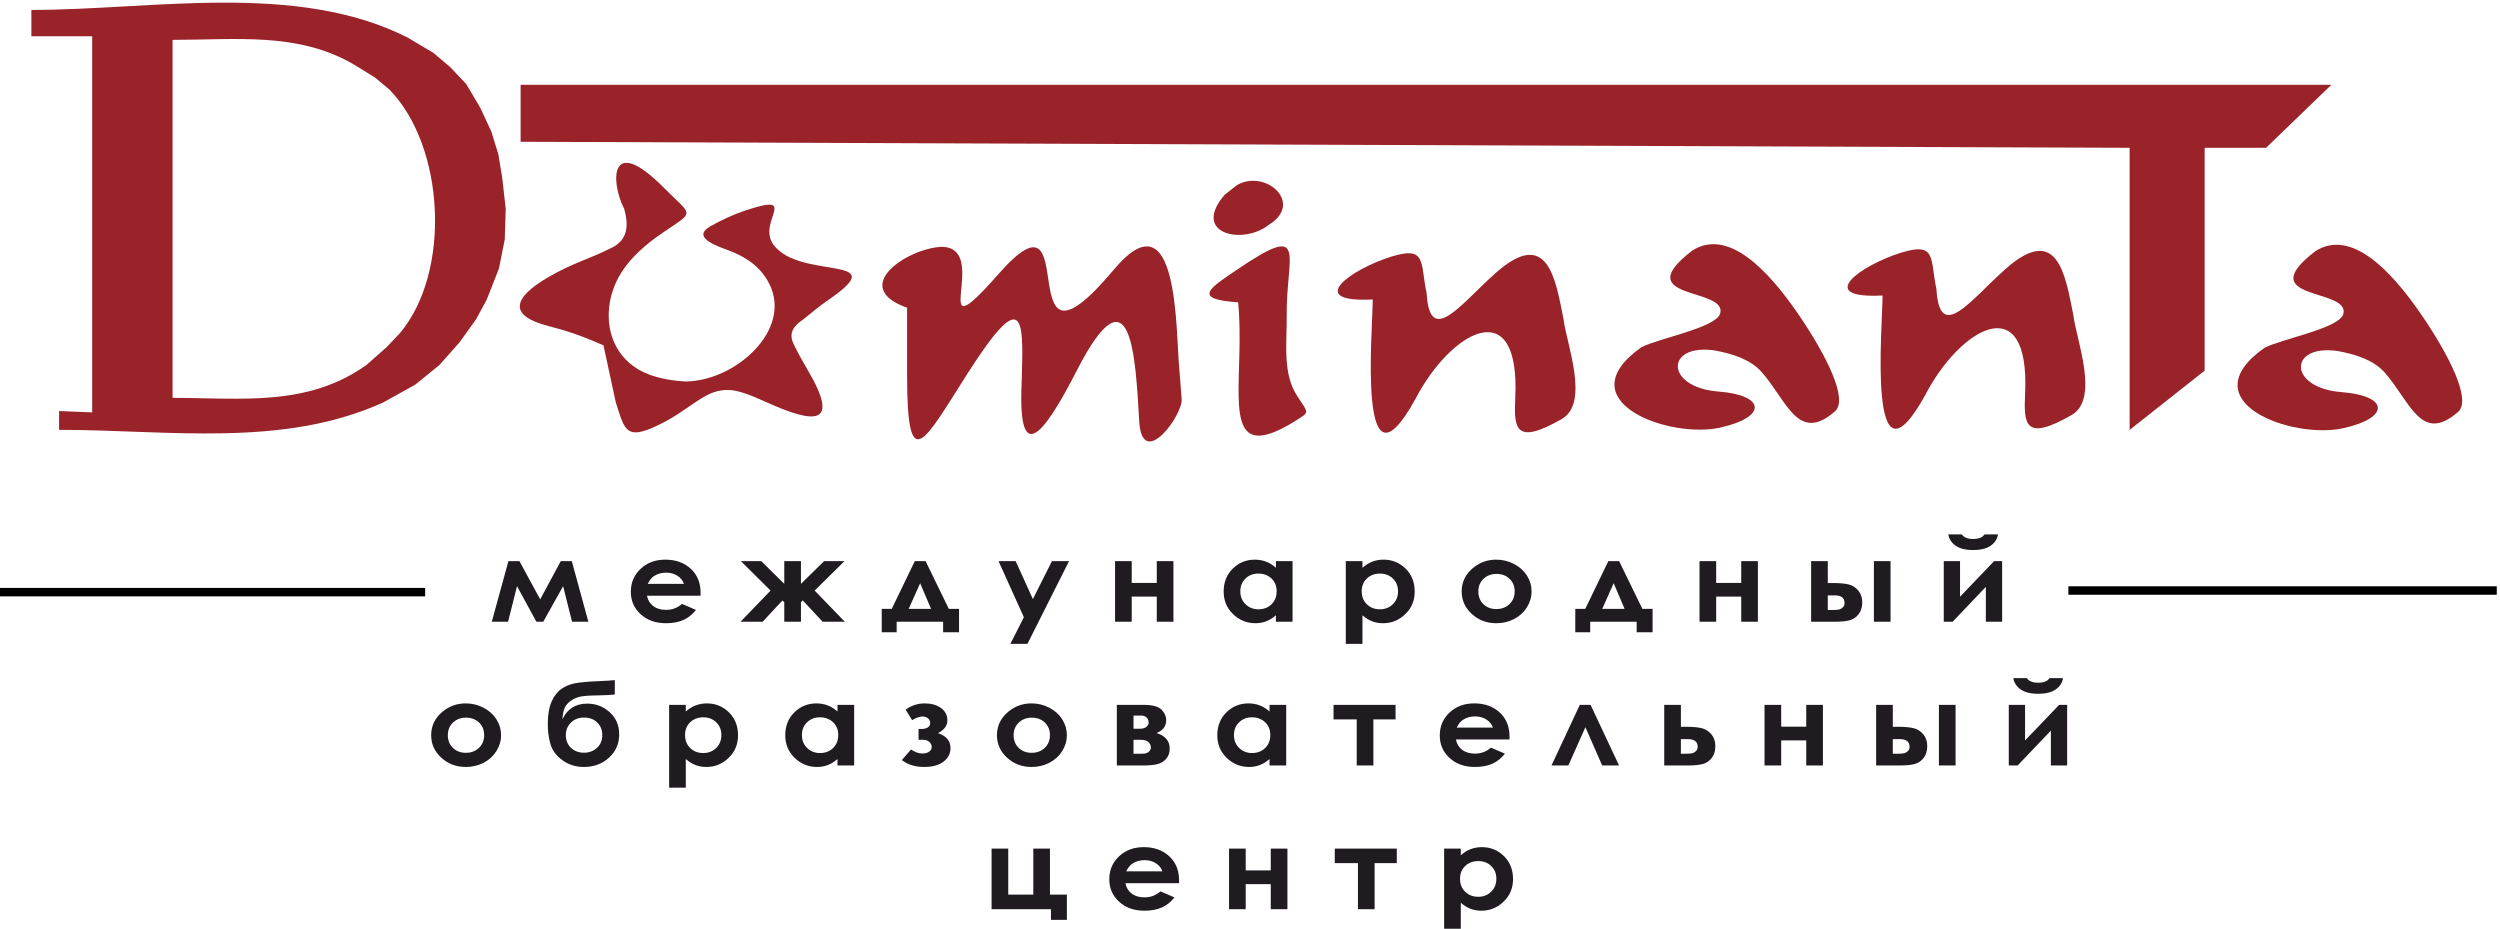 <?xml version="1.0" encoding="UTF-8"?> <!-- Creator: CorelDRAW 2019 (64-Bit) --> <svg xmlns="http://www.w3.org/2000/svg" xmlns:xlink="http://www.w3.org/1999/xlink" xmlns:xodm="http://www.corel.com/coreldraw/odm/2003" xml:space="preserve" width="62.999mm" height="23.404mm" style="shape-rendering:geometricPrecision; text-rendering:geometricPrecision; image-rendering:optimizeQuality; fill-rule:evenodd; clip-rule:evenodd" viewBox="0 0 6299.9 2340.4"> <defs> <style type="text/css"> <![CDATA[ .fil0 {fill:#992329} .fil2 {fill:black;fill-rule:nonzero} .fil1 {fill:#1F1B20;fill-rule:nonzero} ]]> </style> </defs> <g id="Слой_x0020_1">  <g id="_2424392956608"> <g> <path class="fil0" d="M232.29 1039.22c0,-192.09 0,-384.18 0,-576.28 0,-123.85 0,-247.7 0,-371.55 -51.08,0 -102.15,0 -153.22,0 0,-22.12 0,-44.23 0,-66.35 304.96,0 667.19,-72.12 947.68,69.37 21.94,13.03 43.87,26.06 65.8,39.08 14.35,12.21 28.69,24.43 43.03,36.64 13.07,13.86 26.15,27.73 39.23,41.6 11.81,19.92 23.62,39.84 35.43,59.76 9.28,19.94 18.56,39.89 27.84,59.83 5.9,19.13 11.81,38.27 17.71,57.4 3.34,20.26 6.68,40.52 10.02,60.79 2.86,25.66 5.72,51.33 8.59,76.99 -0.82,25.66 -1.64,51.33 -2.46,76.99 -4.91,24.48 -9.82,48.96 -14.73,73.44 -10.22,26.05 -20.45,52.11 -30.68,78.17 -9,16.58 -18,33.17 -27,49.75 -13.91,19.35 -27.82,38.69 -41.73,58.04 -16.78,18.95 -33.55,37.9 -50.32,56.85 -20.46,16.59 -40.92,33.17 -61.37,49.75 -27,15 -54.01,30.01 -81.01,45.01 -254.72,114.72 -541.07,68.7 -816.2,68.7 0,-15.79 0,-31.59 0,-47.38 27.8,1.14 55.59,2.27 83.39,3.4zm202.59 -36.56c0,-296.79 0,-605.42 0,-902.21 161.13,0 314.64,-19.77 455.22,61.08 18.19,11.22 36.39,22.44 54.59,33.66 12.27,10.23 24.54,20.46 36.81,30.69 139.37,143.05 156.29,458.64 26.38,613.51 -11.25,11.85 -22.49,23.69 -33.74,35.53 -16.92,14.94 -33.85,29.88 -50.77,44.82 -148.69,105.92 -313.71,82.92 -488.49,82.92z"></path> <path class="fil0" d="M1673.72 473.92c71.71,72.35 78.84,56.32 -3.43,112.38 -42.72,29.1 -79.52,61.26 -104.05,99.73 -16.76,26.27 -27.63,56.63 -31.14,87.54 -8.03,70.94 23.28,141.32 100.95,170.35 25.29,9.46 55.94,15.46 92.7,17.51 14.43,-0.48 28.48,-2.27 42.18,-5.29 66.15,-14.58 128.72,-59.34 160.02,-112.64 28.69,-48.86 30.81,-105.36 -10.58,-156.42 -18.87,-23.29 -46.79,-42.06 -84.23,-56.04 -28.15,-10.51 -95.5,-32.84 -45.92,-60.79 28.86,-16.27 57.72,-29.67 86.59,-39.31 142.81,-47.73 29.39,27.03 72.35,85.68 66.46,90.72 307.35,23.2 138.34,139.09 -21.42,14.69 -41.73,31.54 -62.6,48.71 -24.16,15.66 -38.24,34.24 -25.54,61.24 10.53,22.4 22.83,44.46 35.88,66.59 84.16,142.73 16.05,135.36 -103.83,81.35 -23.24,-10.47 -47.2,-21.32 -72.78,-27.66 -26.48,-6.81 -52.96,-3.1 -79.44,11.13 -33.18,18.4 -62.91,43.9 -99.57,63.5 -103.62,55.39 -103.85,26.68 -127.72,-46.12l-31.22 -144.36c-52.14,-22.85 -91.3,-36.39 -140.53,-49.09 -97.62,-25.19 -90.19,-69.36 1.63,-122.58 62.84,-36.44 95.54,-42.24 159.84,-74.09 41.01,-20.31 42.66,-56.7 31.44,-97.92 -33.98,-64.32 -39.74,-194.15 100.66,-52.49z"></path> <polygon class="fil0" points="1311.93,357.26 1311.93,213.68 5874.92,213.68 5710.35,372.5 5555.63,372.5 5555.63,934.01 5366.58,1083.28 5366.58,372.46 "></polygon> <path class="fil0" d="M2285.81 945.05c0,-56.53 0,-113.06 0,-169.59 -146.83,-52.21 0.86,-149.51 86.47,-153.44 129.58,0 -46.36,284.67 144.48,67.89 221.81,-251.96 17.9,314 290.2,-10.62 165.04,-196.76 155.44,159.59 165.05,252.3 1.86,24.23 3.72,48.45 5.58,72.68 6.09,38.25 -99.5,184.57 -106.84,56.92 -9.4,-163.44 -20.12,-394.04 -156.28,-129.33 -65.91,128.15 -146.74,262.96 -140.57,51 0.35,-11.96 0.72,-23.64 1.06,-34.91 4.49,-147.33 3.45,-226.47 -136.69,-6.94 -109.88,172.13 -152.46,263.86 -152.46,4.04z"></path> <path class="fil0" d="M3280.59 1015.53c-3.18,-4.91 -6.7,-10.08 -10.23,-15.24 -39.63,-58.1 -26.97,-137.19 -27.89,-204.99 -2.05,-151.74 57.57,-239.94 -126.66,-114.83 -67.42,45.79 -112.95,73.55 4.27,81.35 4.25,43.87 4.07,88.25 3.09,129.75 -3.72,157.19 -19.02,272.97 150.97,162.85 22.26,-14.42 21.6,-15.47 6.45,-38.89z"></path> <path class="fil0" d="M3197.71 566.2c88.95,-54.63 -8.78,-141.36 -80.89,-99.6 -10.23,8.08 -20.46,16.15 -30.69,24.23 -85.51,99.03 46.45,127.75 111.58,75.37z"></path> <path class="fil0" d="M3459.25 754.64c-172.51,8.76 -56.21,-75.97 47.24,-108.05 89.67,-27.81 72.04,16.35 88.47,91.68 7.95,138.08 86.64,26.84 174.86,-51.07 130.47,-115.22 150.14,15.62 170.06,116.55 7.92,63.68 66.41,211.52 -4.08,252 -118.77,68.21 -120.97,23.33 -117.37,-54.14 12.48,-268.68 -164.16,-164.99 -251.74,4.04 -147.53,266.96 -107.44,-174.89 -107.44,-251.01z"></path> <path class="fil0" d="M4264.58 631.32c-163.92,125.83 88.87,92.1 70.21,158.7 -9.96,35.57 -153.03,61.87 -198.53,84.92 -191.07,135.22 68.5,231.85 199.2,202.48 118.28,-26.58 113.76,-81.53 -5.06,-90.77 -135.11,-10.51 -134.56,-121.3 -10.03,-103.63 44.19,8.07 90.43,22.22 118.75,54.33 64.62,73.29 91.63,180.65 184.99,99.13 34.19,-29.86 -22.1,-142.07 -92.57,-244.95 -78.48,-114.57 -178.25,-216.59 -266.96,-160.21z"></path> <path class="fil0" d="M4744.01 744.64c-172.52,8.76 -56.22,-75.97 47.23,-108.05 89.68,-27.81 72.04,16.35 88.47,91.68 7.95,138.07 86.65,26.84 174.86,-51.07 130.47,-115.22 150.15,15.62 170.07,116.55 7.91,63.68 66.4,211.52 -4.08,252 -118.78,68.21 -120.98,23.33 -117.38,-54.14 12.48,-268.68 -164.16,-164.99 -251.74,4.04 -147.53,266.96 -107.43,-174.89 -107.43,-251.01z"></path> <path class="fil0" d="M5834.8 632.81c-163.92,125.83 88.87,92.1 70.21,158.7 -9.96,35.56 -153.03,61.87 -198.53,84.92 -191.07,135.22 68.5,231.85 199.2,202.48 118.28,-26.58 113.76,-81.53 -5.06,-90.78 -135.11,-10.51 -134.56,-121.3 -10.03,-103.62 44.19,8.06 90.43,22.22 118.75,54.33 64.62,73.29 91.63,180.65 184.99,99.12 34.19,-29.85 -22.1,-142.06 -92.57,-244.94 -78.48,-114.57 -178.25,-216.59 -266.96,-160.21z"></path> </g> <path class="fil1" d="M1361.29 1510.35l51.88 -96.31 27.73 0 41.78 152.73 -41.15 0 -22.47 -89.64 -50.09 89.64 -17.25 0 -48.83 -89.69 -22.56 89.69 -41.04 0 41.92 -152.73 27.74 0 52.34 96.31zm404.06 -9.16l-134.96 0c1.96,10.88 7.16,19.56 15.58,26.03 8.41,6.42 19.2,9.64 32.25,9.64 15.69,0 29.1,-5.04 40.36,-15.1l35.25 15.19c-8.79,11.41 -19.36,19.85 -31.62,25.36 -12.31,5.47 -26.89,8.2 -43.78,8.2 -26.2,0 -47.55,-7.53 -64.03,-22.63 -16.46,-15.05 -24.73,-33.94 -24.73,-56.61 0,-23.25 8.27,-42.57 24.73,-57.91 16.48,-15.39 37.1,-23.06 61.98,-23.06 26.36,0 47.83,7.67 64.35,22.96 16.51,15.34 24.78,35.52 24.78,60.69l-0.16 7.24zm-41.82 -29.91c-2.8,-8.34 -8.27,-15.15 -16.42,-20.38 -8.21,-5.22 -17.68,-7.81 -28.51,-7.81 -11.74,0 -22,2.92 -30.89,8.82 -5.53,3.64 -10.69,10.11 -15.42,19.37l91.24 0zm252.83 46.35l-4.73 -4.46 -49.71 53.6 -55.83 0 75.71 -78.52 -74.76 -74.21 51.24 0 58.08 57.19 0 -57.19 42 0 0 57.28 58.34 -57.28 51.3 0 -75.08 74.21 76.02 78.52 -55.92 0 -50.14 -53.83 -4.52 4.69 0 49.14 -42 0 0 -49.14zm283.17 49.14l0 26.46 -37.57 0 0 -58.96 25.2 0 58.13 -120.23 27.16 0 58.51 120.23 25.78 0 0 58.96 -40.1 0 0 -26.46 -117.11 0zm86.7 -32.5l-27.51 -64.53 -28.84 64.53 56.35 0zm170.04 -120.23l43.13 0 43.41 95.64 48.09 -95.64 43.04 0 -104.86 208.53 -43.03 0 34.09 -67.07 -63.87 -141.46zm335.61 54.94l63.13 0 0 -54.94 41.99 0 0 152.73 -41.99 0 0 -63.28 -63.13 0 0 63.28 -41.99 0 0 -152.73 41.99 0 0 54.94zm363.34 -54.94l41.98 0 0 152.73 -41.98 0 0 -16.25c-8.21,7.09 -16.46,12.18 -24.73,15.29 -8.26,3.12 -17.25,4.7 -26.89,4.7 -21.73,0 -40.45,-7.62 -56.29,-22.92 -15.84,-15.24 -23.73,-34.22 -23.73,-56.9 0,-23.54 7.68,-42.81 22.99,-57.86 15.32,-15 33.89,-22.53 55.77,-22.53 10.11,0 19.52,1.73 28.36,5.13 8.83,3.4 16.99,8.58 24.52,15.39l0 -16.78zm-44.25 31.35c-13.05,0 -23.89,4.17 -32.46,12.56 -8.63,8.34 -12.95,19.08 -12.95,32.17 0,13.18 4.37,24.01 13.16,32.55 8.78,8.48 19.57,12.75 32.41,12.75 13.2,0 24.2,-4.17 32.88,-12.56 8.74,-8.34 13.11,-19.32 13.11,-32.89 0,-13.28 -4.37,-24.01 -13.11,-32.26 -8.68,-8.2 -19.73,-12.32 -33.04,-12.32zm262.37 -31.35l0 16.78c7.57,-6.81 15.78,-11.99 24.62,-15.39 8.83,-3.4 18.3,-5.13 28.36,-5.13 21.83,0 40.41,7.53 55.72,22.53 15.31,15.05 22.94,34.32 22.94,57.86 0,22.68 -7.89,41.66 -23.73,56.9 -15.78,15.3 -34.52,22.92 -56.19,22.92 -9.63,0 -18.63,-1.58 -26.95,-4.7 -8.31,-3.11 -16.57,-8.24 -24.77,-15.39l0 72.15 -41.99 0 0 -208.53 41.99 0zm44.09 31.35c-13.2,0 -24.2,4.12 -32.88,12.32 -8.74,8.25 -13.11,18.98 -13.11,32.26 0,13.57 4.37,24.55 13.11,32.89 8.68,8.39 19.68,12.56 32.88,12.56 12.84,0 23.62,-4.27 32.41,-12.75 8.78,-8.54 13.15,-19.37 13.15,-32.55 0,-13.09 -4.32,-23.83 -12.94,-32.17 -8.57,-8.39 -19.47,-12.56 -32.62,-12.56zm292.98 -35.09c15.84,0 30.73,3.59 44.67,10.79 14,7.19 24.84,16.92 32.68,29.24 7.83,12.37 11.73,25.64 11.73,39.93 0,14.38 -3.95,27.8 -11.79,40.32 -7.89,12.51 -18.62,22.29 -32.2,29.33 -13.62,7.05 -28.57,10.6 -44.93,10.6 -24.09,0 -44.67,-7.77 -61.66,-23.3 -17.05,-15.58 -25.57,-34.47 -25.57,-56.66 0,-23.83 9.63,-43.67 28.88,-59.54 16.89,-13.81 36.25,-20.71 58.19,-20.71zm0.64 35.95c-13.11,0 -23.99,4.13 -32.67,12.37 -8.69,8.29 -13.05,18.84 -13.05,31.74 0,13.23 4.31,23.97 12.88,32.16 8.58,8.2 19.47,12.32 32.67,12.32 13.16,0 24.11,-4.17 32.89,-12.46 8.73,-8.29 13.1,-18.98 13.1,-32.02 0,-13.09 -4.31,-23.69 -12.88,-31.88 -8.59,-8.15 -19.58,-12.23 -32.94,-12.23zm236.16 120.52l0 26.46 -37.56 0 0 -58.96 25.2 0 58.13 -120.23 27.15 0 58.51 120.23 25.78 0 0 58.96 -40.09 0 0 -26.46 -117.12 0zm86.71 -32.5l-27.52 -64.53 -28.83 64.53 56.35 0zm230.75 -65.29l63.13 0 0 -54.94 41.99 0 0 152.73 -41.99 0 0 -63.28 -63.13 0 0 63.28 -41.99 0 0 -152.73 41.99 0 0 54.94zm281.27 0.28l12.52 0c17.67,0 31.19,1.25 40.61,3.69 9.47,2.5 17.42,7.67 23.95,15.49 6.46,7.86 9.72,17.74 9.72,29.58 0,11.74 -2.94,21.57 -8.78,29.33 -5.89,7.82 -13.37,13 -22.47,15.58 -9.09,2.55 -21.84,3.84 -38.3,3.84l-59.24 0 0 -152.73 41.99 0 0 55.22zm0 67.88l12.83 0c7.68,0 13.21,-0.48 16.62,-1.48 3.37,-0.96 6.37,-2.83 8.95,-5.61 2.58,-2.83 3.9,-6.18 3.9,-10.21 0,-12.99 -8.27,-19.51 -24.79,-19.51l-17.51 0 0 36.81zm116.16 -123.1l41.99 0 0 152.73 -41.99 0 0 -152.73zm198.45 152.73l-22.36 0 0 -152.73 41.03 0 0 89.69 85.87 -89.69 20.21 0 0 152.73 -41.05 0 0 -87.87 -83.7 87.87zm-10.99 -220.04l34.09 0c2.67,3.84 6.36,6.71 11.15,8.63 4.74,1.92 10.58,2.88 17.41,2.88 6.95,0 13.26,-1.1 18.89,-3.36 3.69,-1.48 6.89,-4.22 9.68,-8.15l34.1 0c-1.95,11.89 -8.21,21.43 -18.73,28.62 -10.53,7.19 -25.2,10.79 -44.09,10.79 -12.73,0 -23.37,-1.63 -31.94,-4.84 -8.58,-3.22 -15.47,-7.82 -20.73,-13.81 -5.21,-5.99 -8.53,-12.9 -9.83,-20.76zm-3735.97 425.82c15.84,0 30.73,3.59 44.67,10.79 13.99,7.19 24.84,16.92 32.67,29.24 7.84,12.37 11.74,25.64 11.74,39.93 0,14.38 -3.95,27.8 -11.79,40.32 -7.89,12.51 -18.63,22.29 -32.2,29.33 -13.62,7.05 -28.57,10.6 -44.94,10.6 -24.09,0 -44.66,-7.77 -61.65,-23.3 -17.05,-15.58 -25.58,-34.47 -25.58,-56.66 0,-23.83 9.64,-43.67 28.89,-59.54 16.89,-13.81 36.25,-20.71 58.19,-20.71zm0.64 35.95c-13.11,0 -23.99,4.13 -32.68,12.37 -8.68,8.29 -13.05,18.84 -13.05,31.74 0,13.23 4.32,23.97 12.89,32.16 8.58,8.2 19.47,12.32 32.67,12.32 13.16,0 24.1,-4.17 32.88,-12.46 8.74,-8.29 13.11,-18.98 13.11,-32.02 0,-13.09 -4.31,-23.69 -12.89,-31.88 -8.58,-8.15 -19.58,-12.23 -32.93,-12.23zm375.05 -94.63l0 36.24c-12.03,1.25 -23.72,1.92 -35.08,2.02 -20.57,0.19 -36.1,1 -46.52,2.44 -10.36,1.49 -19.56,4.84 -27.46,10.12 -7.94,5.27 -13.57,11.36 -16.83,18.26 -3.32,6.86 -5.31,16.78 -6.05,29.68 12.15,-26.32 33.04,-39.51 62.6,-39.51 21.73,0 40.57,7.24 56.51,21.67 15.94,14.43 23.89,33.03 23.89,55.85 0,23.54 -8.57,43.1 -25.67,58.73 -17.1,15.58 -38.21,23.39 -63.35,23.39 -20.53,0 -38.57,-5.71 -54.2,-17.11 -15.62,-11.41 -25.62,-25.03 -30.09,-40.8 -4.42,-15.77 -6.63,-32.6 -6.63,-50.43 0,-22.96 3.16,-41.61 9.41,-55.95 6.33,-14.38 14.58,-25.16 24.84,-32.35 10.21,-7.19 22.09,-12.04 35.57,-14.48 13.52,-2.4 33.36,-4.17 59.51,-5.18 17.73,-0.77 30.93,-1.63 39.55,-2.59zm-31.56 138.5c0,-12.71 -4.2,-23.25 -12.62,-31.59 -8.42,-8.39 -19.53,-12.56 -33.37,-12.56 -13.25,0 -24.2,4.21 -32.88,12.65 -8.68,8.39 -12.99,18.94 -12.99,31.5 0,13.28 4.31,24.01 12.94,32.16 8.63,8.2 19.52,12.28 32.78,12.28 12.99,0 23.94,-4.08 32.83,-12.28 8.9,-8.15 13.31,-18.88 13.31,-32.16zm210.45 -76.08l0 16.78c7.57,-6.81 15.78,-11.99 24.62,-15.39 8.83,-3.4 18.3,-5.13 28.36,-5.13 21.83,0 40.41,7.53 55.72,22.53 15.31,15.05 22.94,34.32 22.94,57.86 0,22.68 -7.89,41.66 -23.73,56.9 -15.78,15.3 -34.52,22.92 -56.19,22.92 -9.63,0 -18.63,-1.58 -26.95,-4.7 -8.31,-3.11 -16.57,-8.24 -24.77,-15.39l0 72.15 -41.99 0 0 -208.53 41.99 0zm44.09 31.35c-13.21,0 -24.2,4.12 -32.88,12.32 -8.74,8.25 -13.11,18.98 -13.11,32.26 0,13.57 4.37,24.55 13.11,32.89 8.68,8.39 19.67,12.56 32.88,12.56 12.84,0 23.62,-4.27 32.41,-12.75 8.78,-8.54 13.15,-19.37 13.15,-32.55 0,-13.09 -4.32,-23.83 -12.94,-32.17 -8.58,-8.39 -19.47,-12.56 -32.62,-12.56zm338.18 -31.35l41.98 0 0 152.73 -41.98 0 0 -16.25c-8.21,7.09 -16.46,12.18 -24.73,15.29 -8.26,3.12 -17.25,4.7 -26.89,4.7 -21.73,0 -40.45,-7.62 -56.29,-22.92 -15.84,-15.24 -23.73,-34.22 -23.73,-56.9 0,-23.54 7.68,-42.81 22.99,-57.86 15.32,-15 33.89,-22.53 55.77,-22.53 10.11,0 19.52,1.73 28.36,5.13 8.84,3.4 16.99,8.58 24.52,15.39l0 -16.78zm-44.25 31.35c-13.05,0 -23.89,4.17 -32.46,12.56 -8.63,8.34 -12.95,19.08 -12.95,32.17 0,13.18 4.37,24.01 13.16,32.55 8.78,8.48 19.57,12.75 32.41,12.75 13.2,0 24.2,-4.17 32.88,-12.56 8.74,-8.34 13.11,-19.32 13.11,-32.89 0,-13.28 -4.37,-24.01 -13.11,-32.26 -8.68,-8.2 -19.73,-12.32 -33.04,-12.32zm248.48 56.66l0 -27.32 8.3 0c5.63,0 10.53,-1.2 14.74,-3.64 4.21,-2.4 6.31,-6.28 6.31,-11.7 0,-4.65 -1.89,-8.49 -5.63,-11.51 -3.78,-3.02 -8.41,-4.5 -13.89,-4.5 -6.89,0 -15.56,3.02 -25.99,9.11l-16.41 -26.47c14.47,-10.5 30.62,-15.72 48.4,-15.72 16.37,0 29.89,3.83 40.68,11.55 10.73,7.72 16.1,18.08 16.1,31.16 0,13.28 -7.85,24.02 -23.52,32.22 20.94,7 31.41,19.65 31.41,37.96 0,13.62 -5.85,24.93 -17.58,33.9 -11.74,8.96 -27.93,13.42 -48.67,13.42 -22.73,0 -41.51,-5.8 -56.29,-17.4l23.04 -26.66c10,6.76 19.52,10.12 28.58,10.12 7.2,0 12.94,-1.58 17.2,-4.7 4.25,-3.12 6.36,-7.14 6.36,-12.08 0,-4.75 -2,-8.87 -5.95,-12.42 -3.94,-3.54 -9.36,-5.32 -16.25,-5.32l-10.94 0zm284.67 -91.75c15.84,0 30.73,3.59 44.67,10.79 14,7.19 24.84,16.92 32.67,29.24 7.84,12.37 11.74,25.64 11.74,39.93 0,14.38 -3.95,27.8 -11.79,40.32 -7.89,12.51 -18.62,22.29 -32.2,29.33 -13.62,7.05 -28.57,10.6 -44.93,10.6 -24.09,0 -44.67,-7.77 -61.66,-23.3 -17.05,-15.58 -25.58,-34.47 -25.58,-56.66 0,-23.83 9.64,-43.67 28.89,-59.54 16.89,-13.81 36.25,-20.71 58.19,-20.71zm0.64 35.95c-13.11,0 -23.99,4.13 -32.67,12.37 -8.69,8.29 -13.05,18.84 -13.05,31.74 0,13.23 4.31,23.97 12.88,32.16 8.58,8.2 19.47,12.32 32.67,12.32 13.16,0 24.11,-4.17 32.89,-12.46 8.73,-8.29 13.1,-18.98 13.1,-32.02 0,-13.09 -4.31,-23.69 -12.88,-31.88 -8.59,-8.15 -19.58,-12.23 -32.94,-12.23zm214.38 120.52l0 -152.73 67.45 0c22.1,0 37.14,3.98 45.03,11.89 7.95,7.91 11.9,16.87 11.9,26.89 0,14.91 -8.11,25.6 -24.31,32.17 22.09,6.95 33.15,19.99 33.15,39.16 0,10.36 -2.95,18.94 -8.78,25.7 -5.85,6.81 -13.32,11.31 -22.32,13.56 -8.94,2.26 -21.52,3.36 -37.66,3.36l-64.46 0zm41.99 -92.62l16.35 0c7.01,0 12.37,-1.58 16.16,-4.69 3.78,-3.12 5.68,-6.62 5.68,-10.46 0,-5.7 -1.84,-10.11 -5.47,-13.32 -3.62,-3.17 -7.95,-4.75 -12.94,-4.75l-5.42 0.15 -14.36 0 0 33.07zm0 62.99l21.3 0c8.32,0 14.16,-1.72 17.52,-5.22 3.37,-3.5 5.06,-6.9 5.06,-10.21 0,-4.94 -1.9,-9.45 -5.69,-13.52 -3.78,-4.08 -10.62,-6.14 -20.47,-6.14l-17.72 0 0 35.09zm342.81 -123.1l41.98 0 0 152.73 -41.98 0 0 -16.25c-8.21,7.09 -16.46,12.18 -24.73,15.29 -8.26,3.12 -17.25,4.7 -26.88,4.7 -21.74,0 -40.46,-7.62 -56.3,-22.92 -15.83,-15.24 -23.73,-34.22 -23.73,-56.9 0,-23.54 7.69,-42.81 23,-57.86 15.31,-15 33.88,-22.53 55.76,-22.53 10.11,0 19.53,1.73 28.36,5.13 8.84,3.4 16.99,8.58 24.52,15.39l0 -16.78zm-44.25 31.35c-13.05,0 -23.88,4.17 -32.45,12.56 -8.64,8.34 -12.96,19.08 -12.96,32.17 0,13.18 4.37,24.01 13.16,32.55 8.78,8.48 19.57,12.75 32.41,12.75 13.21,0 24.2,-4.17 32.89,-12.56 8.73,-8.34 13.1,-19.32 13.1,-32.89 0,-13.28 -4.37,-24.01 -13.1,-32.26 -8.69,-8.2 -19.74,-12.32 -33.05,-12.32zm205.54 -31.35l156.27 0 0 36.53 -55.88 0 0 116.2 -41.99 0 0 -116.2 -58.4 0 0 -36.53zm443.37 87.15l-134.96 0c1.95,10.88 7.15,19.56 15.57,26.03 8.42,6.42 19.21,9.64 32.26,9.64 15.68,0 29.09,-5.04 40.35,-15.1l35.26 15.19c-8.79,11.41 -19.36,19.85 -31.62,25.36 -12.32,5.47 -26.89,8.2 -43.78,8.2 -26.2,0 -47.56,-7.53 -64.03,-22.63 -16.47,-15.05 -24.73,-33.94 -24.73,-56.61 0,-23.25 8.26,-42.57 24.73,-57.91 16.47,-15.39 37.09,-23.06 61.98,-23.06 26.36,0 47.83,7.67 64.34,22.96 16.52,15.34 24.79,35.52 24.79,60.69l-0.16 7.24zm-41.83 -29.91c-2.79,-8.34 -8.26,-15.15 -16.41,-20.38 -8.21,-5.22 -17.69,-7.81 -28.52,-7.81 -11.73,0 -21.99,2.92 -30.88,8.82 -5.53,3.64 -10.69,10.11 -15.42,19.37l91.23 0zm317.98 95.49l-42.56 0 -42.3 -96.5 -42.94 96.5 -42.51 0 71.35 -152.73 27.15 0 71.81 152.73zm155.78 -97.51l12.53 0c17.67,0 31.19,1.25 40.6,3.69 9.48,2.5 17.42,7.67 23.95,15.49 6.47,7.86 9.73,17.74 9.73,29.58 0,11.74 -2.95,21.57 -8.78,29.33 -5.9,7.82 -13.37,13 -22.47,15.58 -9.1,2.55 -21.84,3.84 -38.3,3.84l-59.25 0 0 -152.73 41.99 0 0 55.22zm0 67.88l12.83 0c7.69,0 13.22,-0.48 16.63,-1.48 3.37,-0.96 6.37,-2.83 8.94,-5.61 2.58,-2.83 3.9,-6.18 3.9,-10.21 0,-12.99 -8.26,-19.51 -24.78,-19.51l-17.52 0 0 36.81zm252.74 -68.16l63.13 0 0 -54.94 41.99 0 0 152.73 -41.99 0 0 -63.28 -63.13 0 0 63.28 -41.99 0 0 -152.73 41.99 0 0 54.94zm281.26 0.28l12.53 0c17.67,0 31.19,1.25 40.6,3.69 9.48,2.5 17.42,7.67 23.95,15.49 6.47,7.86 9.73,17.74 9.73,29.58 0,11.74 -2.94,21.57 -8.78,29.33 -5.9,7.82 -13.37,13 -22.47,15.58 -9.1,2.55 -21.84,3.84 -38.3,3.84l-59.25 0 0 -152.73 41.99 0 0 55.22zm0 67.88l12.83 0c7.69,0 13.22,-0.48 16.63,-1.48 3.37,-0.96 6.37,-2.83 8.95,-5.61 2.57,-2.83 3.89,-6.18 3.89,-10.21 0,-12.99 -8.26,-19.51 -24.78,-19.51l-17.52 0 0 36.81zm116.17 -123.1l41.99 0 0 152.73 -41.99 0 0 -152.73zm198.45 152.73l-22.37 0 0 -152.73 41.04 0 0 89.69 85.87 -89.69 20.2 0 0 152.73 -41.04 0 0 -87.87 -83.7 87.87zm-11 -220.04l34.09 0c2.68,3.84 6.37,6.71 11.15,8.63 4.74,1.92 10.58,2.88 17.42,2.88 6.95,0 13.26,-1.1 18.89,-3.36 3.69,-1.48 6.89,-4.22 9.68,-8.15l34.1 0c-1.95,11.89 -8.21,21.43 -18.74,28.62 -10.52,7.19 -25.19,10.79 -44.08,10.79 -12.73,0 -23.37,-1.63 -31.94,-4.84 -8.58,-3.22 -15.48,-7.82 -20.73,-13.81 -5.22,-5.99 -8.53,-12.9 -9.84,-20.76zm-2574.67 582.29l0 -152.73 41.99 0 0 115.91 63.13 0 0 -115.91 41.99 0 0 115.91 42.62 0 0 63.57 -40.09 0 0 -26.75 -149.64 0zm472.3 -65.58l-134.97 0c1.96,10.88 7.16,19.56 15.58,26.03 8.42,6.42 19.21,9.64 32.25,9.64 15.69,0 29.1,-5.04 40.36,-15.1l35.25 15.19c-8.79,11.41 -19.36,19.85 -31.62,25.36 -12.31,5.47 -26.89,8.2 -43.78,8.2 -26.19,0 -47.55,-7.53 -64.03,-22.63 -16.46,-15.05 -24.72,-33.94 -24.72,-56.61 0,-23.25 8.26,-42.57 24.72,-57.91 16.48,-15.39 37.1,-23.06 61.98,-23.06 26.36,0 47.83,7.67 64.35,22.96 16.52,15.34 24.78,35.52 24.78,60.69l-0.15 7.24zm-41.83 -29.91c-2.8,-8.34 -8.26,-15.15 -16.42,-20.38 -8.21,-5.22 -17.68,-7.81 -28.51,-7.81 -11.73,0 -22,2.92 -30.89,8.82 -5.53,3.64 -10.69,10.11 -15.42,19.37l91.24 0zm209.91 -2.3l63.13 0 0 -54.94 41.99 0 0 152.73 -41.99 0 0 -63.28 -63.13 0 0 63.28 -41.99 0 0 -152.73 41.99 0 0 54.94zm224.44 -54.94l156.26 0 0 36.53 -55.87 0 0 116.2 -41.99 0 0 -116.2 -58.4 0 0 -36.53zm317.57 0l0 16.78c7.57,-6.81 15.78,-11.99 24.61,-15.39 8.84,-3.4 18.31,-5.13 28.36,-5.13 21.83,0 40.41,7.53 55.72,22.53 15.31,15.05 22.94,34.32 22.94,57.86 0,22.68 -7.89,41.66 -23.73,56.9 -15.78,15.3 -34.51,22.92 -56.19,22.92 -9.62,0 -18.62,-1.58 -26.94,-4.7 -8.31,-3.11 -16.58,-8.24 -24.77,-15.39l0 72.15 -42 0 0 -208.53 42 0zm44.08 31.35c-13.2,0 -24.2,4.12 -32.88,12.32 -8.74,8.25 -13.1,18.98 -13.1,32.26 0,13.57 4.36,24.55 13.1,32.89 8.68,8.39 19.68,12.56 32.88,12.56 12.84,0 23.62,-4.27 32.41,-12.75 8.78,-8.54 13.15,-19.37 13.15,-32.55 0,-13.09 -4.31,-23.83 -12.94,-32.17 -8.57,-8.39 -19.47,-12.56 -32.62,-12.56z"></path> <g> <polygon class="fil2" points="1071.39,1502.81 -8.11,1502.81 -8.11,1481.53 1071.39,1481.53 "></polygon> </g> <g> <polygon class="fil2" points="6291.76,1498.73 5212.25,1498.73 5212.25,1477.45 6291.76,1477.45 "></polygon> </g> </g> </g> </svg> 